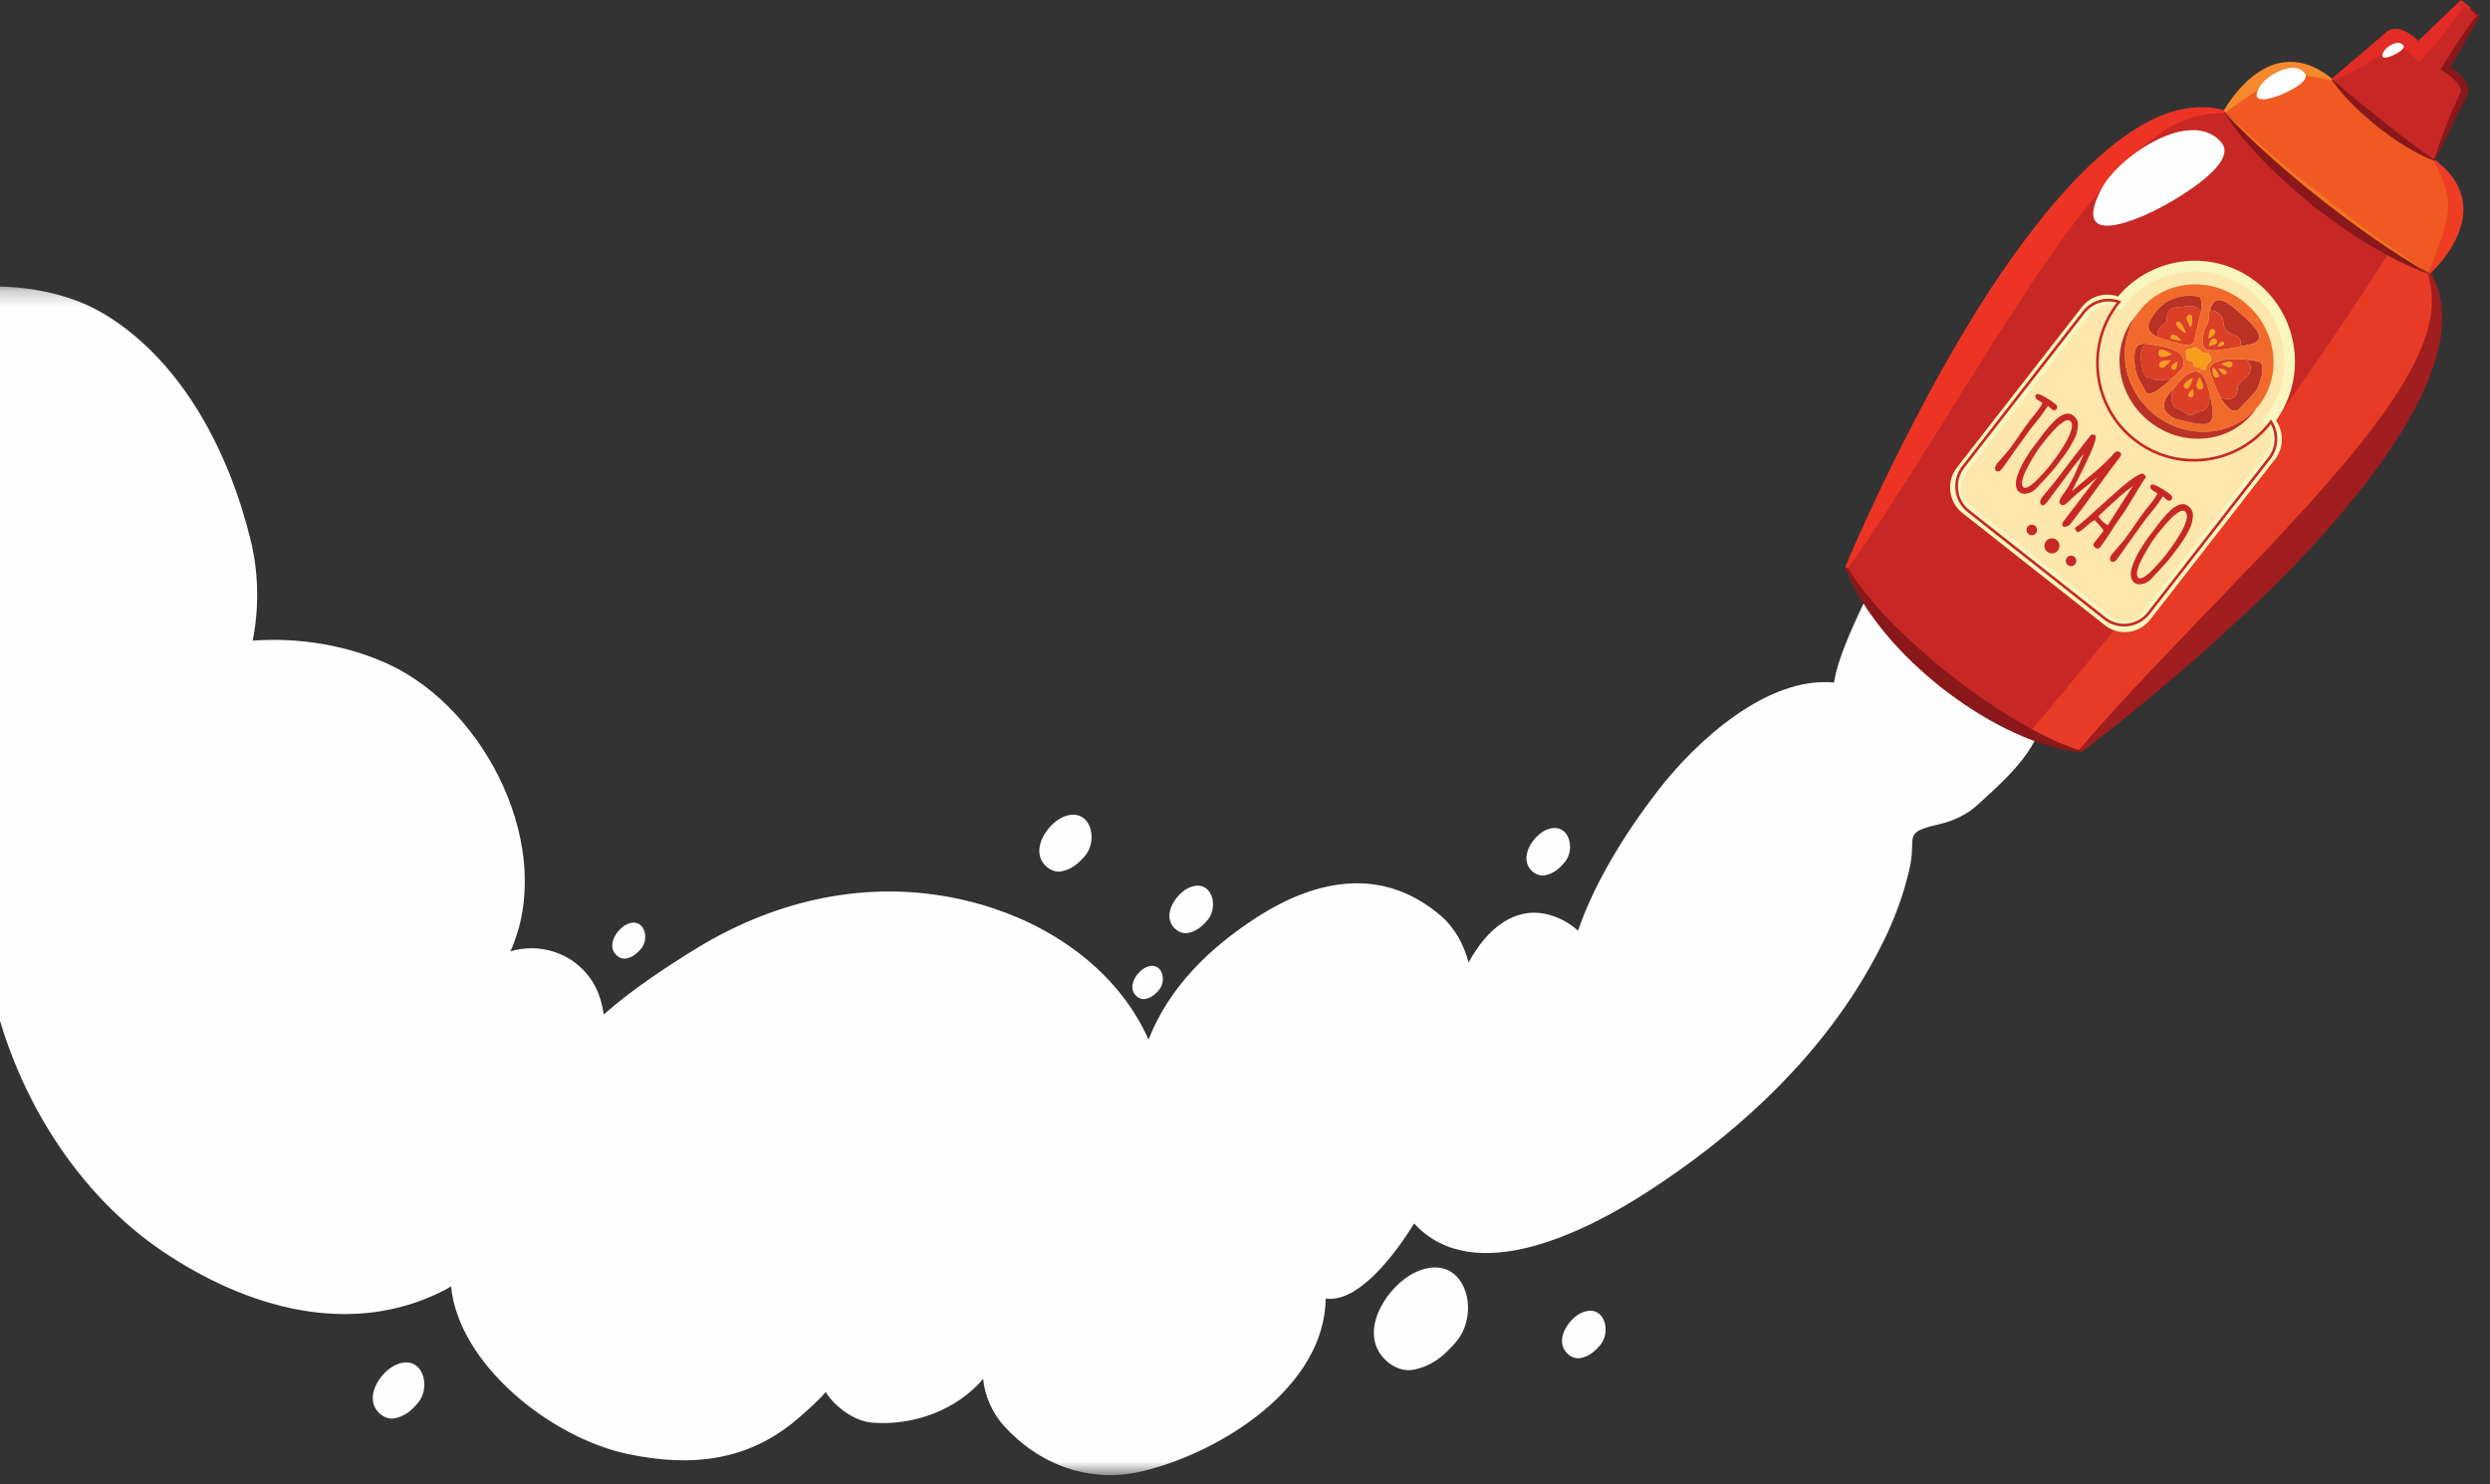 <svg height="90" viewBox="0 0 151 90" width="151" xmlns="http://www.w3.org/2000/svg" xmlns:xlink="http://www.w3.org/1999/xlink"><rect x="0" y="0" width="151" height="90" fill="#333333" stroke="none"/><mask id="a" fill="#fff"><path d="m0 .229h150.8v72.092h-150.8z" fill="#fff" fill-rule="evenodd"/></mask><g fill="none" fill-rule="evenodd" transform="translate(-20)"><g fill="#fefefe"><path d="m8.876 2.893c-3.944 2.031-7.15 5.093-8.215 8.724-2.565 8.745 2.522 17.24 12.049 16.632.364-.022.748-.064 1.139-.123-1.412 2.466-1.062 6.505 1.759 7.347 1.279.382 2.549.231 3.704-.266-.403 2.86-.242 5.855.304 8.135 1.458 6.06 5.064 11.919 10.273 15.428 5.032 3.387 11.36 5.254 17.034 2.351.137-.07.28-.153.431-.245.456 4.697 6 9.165 10.711 10.164 3.894.824 7.379.425 10.382-2.201.435-.382 1.088-.931 1.625-1.554.62.981 1.814 1.78 2.836 1.857 2.501.192 5.098-.763 6.714-2.654.091 1.044.582 2.101 1.257 2.845 2.137 2.353 5.196 3.525 8.405 2.753 4.718-1.135 11.045-5.062 11.108-10.47 2.01.278 4.231-2.734 5.369-4.554 3.618 3.958 10.442.46 14.03-1.845 5.172-3.32 9.939-7.617 13.153-12.933 1.294-2.15 2.324-4.338 2.867-6.805.436-1.958-.507-2.103 1.832-2.641.785-.179 1.656-.584 2.257-1.139 1.284-1.183 3.399-2.97 3.873-4.917 1.293.258 2.706-.658 3.875-1.973 1.589-1.294 3.204-3.843 3.151-4.831-.113-2.012-2.196-4.218-4.395-3.897-1.35.197-2.385 1.041-3.251 2.07.003-.423-.055-.854-.201-1.287-.661-1.943-3.302-2.799-5.095-2.256-2.266.689-3.763 2.428-4.716 4.574-.343.769-1.688 3.406-1.919 5.075-4.051-.389-8.332 3.541-10.601 6.451-1.656 2.122-3.817 5.347-4.926 8.598-.442-.404-.976-.719-1.582-.914-2.199-.709-3.974.828-5.051 2.841-.295-1.1-.857-2.109-1.627-2.78-3.485-3.031-7.491-2.34-11.164.008-2.862 1.83-5.38 4.253-6.62 7.452-1.697-3.827-5.279-6.603-9.456-7.977-6.152-2.021-12.518-.905-18.002 2.469-1.907 1.175-3.859 2.469-5.584 3.983-.109-.791-.353-1.525-.78-2.145-1.141-1.647-3.158-2.203-4.875-1.686 2.782-6.175-1.461-14.68-7.403-17.417-2.468-1.136-5.384-1.634-8.225-1.424.39-2.002.363-4.094-.125-6.089-1.274-5.226-4.054-10.735-8.755-13.645-4.552-2.816-11.842-2.039-17.572.912" mask="url(#a)" transform="translate(0 17.135)"/><path d="m108.407 77.488c.837.959.853 2.795-.128 3.916-.735.837-1.421 1.424-2.523 1.655-.933.198-1.884-.488-2.249-1.301-.781-1.744.965-4.082 2.515-4.686 1.073-.421 1.881-.164 2.386.417"/><path d="m117.083 79.777c.386.444.395 1.294-.059 1.814-.339.388-.658.661-1.172.767-.429.092-.872-.227-1.039-.604-.363-.805.448-1.892 1.165-2.171.496-.195.869-.076 1.105.194"/><path d="m114.927 50.504c.387.444.394 1.294-.062 1.811-.338.39-.657.661-1.17.767-.431.092-.872-.226-1.039-.602-.364-.808.445-1.892 1.164-2.174.495-.19.871-.075 1.106.197"/><path d="m93.275 53.999c.387.444.396 1.292-.059 1.814-.339.387-.657.658-1.169.767-.431.088-.873-.227-1.043-.605-.362-.808.448-1.889 1.167-2.169.495-.193.869-.076 1.104.192"/><path d="m90.32 58.776c.272.311.277.904-.041 1.268-.24.272-.459.46-.821.537-.3.064-.608-.159-.726-.423-.256-.562.312-1.319.815-1.516.345-.138.609-.052.772.134"/><path d="m85.855 49.752c.461.53.471 1.548-.075 2.17-.407.466-.789.791-1.402.919-.515.108-1.044-.27-1.245-.723-.435-.966.535-2.264 1.397-2.598.594-.233 1.04-.089 1.325.231"/><path d="m58.913 56.176c.296.335.3.978-.045 1.369-.259.297-.499.5-.885.579-.326.068-.66-.168-.785-.456-.276-.609.336-1.429.881-1.641.375-.148.658-.058.835.148"/><path d="m45.394 82.964c.457.523.467 1.526-.072 2.141-.401.46-.777.779-1.382.907-.511.107-1.032-.267-1.229-.714-.431-.954.526-2.231 1.377-2.564.586-.229 1.027-.088 1.306.231"/></g><path d="m166.594 2.558 2.599-2.517.552.436.562.442-1.814 3.136c1.483.948 1.033 1.665 1.033 1.665l-1.942 3.98c-3.03-2.06-6.216-4.897-6.216-4.897l3.378-2.849s.583-.612 1.847.603" fill="#c72826"/><path d="m154.828 6.753s2.727-5.051 6.541-1.95c0 0 3.186 2.837 6.216 4.897 3.907 2.98-.316 6.851-.316 6.851s-2.71-1.479-6.54-4.495c-3.823-3.011-5.901-5.303-5.901-5.303" fill="#f05922"/><path d="m157.662 27.617-7.581 9.735c-.558.716-1.579.834-2.289.275l-8.642-6.807c-.71-.558-.833-1.579-.276-2.294l7.582-9.735c.491-.632 1.345-.799 2.023-.446.006-.006.012-.014.018-.022 1.963-2.521 5.583-2.969 8.09-.996 2.507 1.975 2.94 5.617.976 8.136 0 0-.007.008-.011.015.551.58.613 1.492.109 2.138" fill="#fde7ac"/><path d="m143.684 25.332-.571.71-.95 1.322-.735 1.04c-.143.181-.266.231-.372.147-.062-.05-.084-.113-.068-.195.016-.08.053-.158.108-.228l.736-.856c.15-.192.364-.493.641-.9.276-.406.488-.706.638-.898l.389-.481c.208-.267.325-.453.353-.562l-.324-.205c-.046-.039-.078-.085-.093-.142-.015-.058-.005-.108.03-.153.035-.043.109-.047.221-.009.115.039.241.1.38.185.243.151.439.285.59.404.046.036.076.084.089.141.014.06.003.113-.032.158-.036.046-.08.069-.133.069-.053.001-.104-.017-.15-.055l-.189-.166c-.025-.021-.045-.035-.058-.042-.142.233-.308.473-.498.716" fill="#c72826"/><path d="m145.612 26.064c.037-.123.048-.234.034-.329-.014-.095-.05-.164-.104-.207-.054-.041-.113-.058-.179-.047-.066.01-.137.04-.215.092-.079.051-.159.108-.241.173-.082.065-.167.145-.259.243-.092.096-.173.185-.248.264-.07.08-.146.167-.23.268-.135.165-.24.295-.316.388l-.02.024c-.194.249-.383.531-.57.849-.186.318-.331.587-.433.801-.101.214-.169.414-.2.596-.031.182-.005.306.081.374.075.059.19.038.351-.063.161-.1.332-.247.516-.436.324-.342.547-.588.663-.737.118-.151.203-.26.255-.329.054-.069.129-.172.228-.308.097-.137.187-.265.266-.389.078-.124.164-.264.254-.415.093-.154.168-.296.225-.427.056-.133.103-.26.141-.386zm-1.099 2.431-.599.669-.018.024c-.105.086-.204.187-.297.308-.093.119-.204.219-.333.298-.129.078-.268.128-.42.148-.153.018-.28-.011-.381-.091-.101-.08-.166-.187-.197-.322-.029-.134-.028-.276.002-.427.031-.15.084-.318.159-.5.074-.184.156-.354.245-.514.089-.162.188-.326.296-.497.166-.258.303-.454.408-.587.105-.131.194-.247.266-.342.072-.098.137-.184.195-.262.029-.039.062-.082.098-.127.036-.047.074-.096.116-.149.084-.106.164-.199.235-.281.071-.082.15-.167.241-.258.089-.088.171-.166.247-.226.078-.062.159-.115.247-.165.091-.05.175-.08.251-.096.172-.035.317-.005.435.088.117.093.201.191.251.3.05.108.066.233.05.372-.018.14-.039.269-.065.393-.029.121-.092.272-.191.45-.099.179-.18.322-.242.431-.063.113-.164.264-.302.452-.188.254-.336.452-.444.592z" fill="#c72826"/><path d="m144.595 29.237 1.664-2.176c.188-.241.379-.481.571-.717l.222.035c.105.096-.001.49-.316 1.185-.259.567-.5 1.07-.726 1.505-.226.437-.348.674-.366.712.118-.099.332-.276.642-.532.308-.254.547-.454.716-.597.489-.419.897-.816 1.223-1.186l.027-.032c.043-.041.096-.063.157-.06.06.001.111.016.153.048.042.034.065.076.067.126.002.051-.009.093-.037.127-.347.446-.85 1.126-1.507 2.04-.659.914-1.16 1.596-1.508 2.039-.069.09-.153.149-.25.176-.1.03-.17.027-.214-.008-.089-.07-.077-.18.038-.327l1.807-2.367.221-.282c-.137.123-.389.329-.757.619-.368.289-.639.518-.813.689l-.027.035c-.015.012-.047.042-.096.092-.05.049-.093.088-.129.115-.035.031-.078.062-.129.091-.102.061-.192.059-.272-.003-.132-.104-.063-.329.209-.677.266-.343.557-.888.873-1.637.157-.374.266-.625.328-.754-.239.292-.417.514-.535.665l-1.74 2.332c-.063.08-.145.126-.249.143-.095-.076-.137-.158-.121-.247.014-.087.062-.184.145-.289z" fill="#c72826"/><path d="m148.235 31.201c.224-.356.439-.693.646-1.013s.334-.511.384-.574c.049-.063.078-.098.087-.104-.105.013-.448.281-1.03.802-.583.521-.941.859-1.073 1.014.121.164.234.286.338.37.103.08.182.132.233.157.053-.08.192-.297.416-.651m-1.187 2.004c-.113-.09-.133-.182-.058-.279l.567-.727c-.024-.077-.093-.182-.212-.316-.116-.133-.225-.245-.326-.338-.088.036-.193.107-.315.21-.119.106-.242.211-.365.316-.125.103-.237.176-.336.214-.145-.113-.197-.214-.156-.303.106-.034.479-.341 1.113-.922.638-.579 1.139-1.029 1.507-1.352.368-.322.695-.577.981-.768.286-.193.467-.256.545-.194.078.06.125.124.141.189-.103.133-.348.521-.73 1.163-.384.64-.642 1.048-.776 1.221-.133.172-.337.471-.607.9-.272.43-.487.746-.642.944-.097.126-.209.141-.332.043" fill="#c72826"/><path d="m150.653 30.821-.571.711-.95 1.323-.734 1.04c-.142.181-.266.23-.373.146-.062-.05-.084-.114-.067-.194.016-.08.052-.158.107-.229l.737-.856c.15-.193.364-.493.64-.901.276-.405.489-.705.64-.898l.388-.481c.207-.268.325-.454.354-.562l-.324-.207c-.047-.038-.078-.084-.093-.143-.014-.057-.005-.108.03-.153.035-.043.109-.047.221-.008.116.039.243.101.381.186.242.149.438.284.59.403.045.035.075.083.088.141.015.059.003.112-.032.157-.035.047-.079.069-.132.069-.053.002-.103-.016-.15-.054l-.19-.167c-.024-.019-.045-.034-.059-.042-.141.234-.306.472-.497.717" fill="#c72826"/><path d="m152.582 31.554c.038-.124.049-.235.034-.329-.015-.096-.05-.163-.104-.207-.054-.042-.114-.059-.18-.049-.064.011-.136.041-.215.091-.078.052-.159.109-.241.174-.081.067-.167.147-.259.244-.091.096-.174.184-.247.264-.07.08-.147.168-.23.268-.135.166-.241.296-.316.389l-.018.023c-.195.25-.384.534-.571.852-.185.317-.331.584-.434.8-.101.215-.168.414-.199.597-.031.182-.004.305.082.373.073.058.189.039.35-.063.161-.1.332-.246.516-.438.323-.342.546-.587.663-.736.117-.149.203-.26.255-.328.054-.069.129-.172.227-.309.099-.135.187-.264.266-.389.079-.123.164-.263.256-.415.092-.153.166-.293.225-.426.056-.132.104-.26.14-.385zm-1.099 2.431-.599.666-.018.026c-.104.085-.202.187-.297.308-.092.119-.203.219-.332.299-.129.077-.268.128-.421.147-.152.018-.279-.01-.38-.09-.101-.081-.166-.188-.197-.323-.029-.134-.029-.276.002-.427.029-.15.082-.317.157-.501.075-.182.157-.353.245-.514.089-.16.188-.324.296-.495.168-.259.304-.454.408-.587.105-.133.194-.247.266-.343.072-.099.137-.184.196-.264.029-.038.062-.08.098-.126.037-.045.074-.096.116-.148.085-.105.163-.2.235-.282.07-.083.15-.168.24-.259.089-.089.172-.164.249-.226.077-.06.157-.116.245-.164.091-.049.174-.081.252-.096.172-.035.317-.005.434.087.117.093.202.193.252.301.05.109.066.233.049.371-.017.141-.037.27-.064.393-.029.122-.091.272-.19.452-.1.178-.18.321-.242.431-.063.112-.165.261-.303.451-.187.254-.334.452-.443.592z" fill="#c72826"/><path d="m156.946 21.913c.539.124.093 1.491-.155 1.811-.249.318-.578.608-.959 1.053-.32.374-.835-.035-1.187-.686.833.353 1.023-.186 1.046-.539.023-.353.316-.461.539-.701.224-.24.472-.652-.065-1.054.326.029.61.076.781.117" fill="#b93225"/><path d="m157.005 20.508c-.105.324-.555.395-1.16.5.154-.529-.231-.641-.386-.71-.155-.068-.607-.192-.613-.674-.004-.485-.381-.816-.846-.801.032-.133.093-.273.206-.432.408-.567 1.207.219 1.765.7.205.178.393.355.551.521.345.371.546.7.483.897" fill="#b93225"/><path d="m155.015 22.636c-.123.266-.497-.274-.497-.274s.618.007.497.274" fill="#f89d1c"/><path d="m154.707 22.063s.71-.321.671.051c-.036.372-.671-.051-.671-.051" fill="#f89d1c"/><path d="m153.409 23.611c-.431-.053-.028-.73-.028-.73s.455.785.028.73" fill="#f89d1c"/><path d="m154.437 22.897c-.341.039-.237-.608-.233-.643.038.038.577.604.233.643" fill="#f89d1c"/><path d="m154.465 23.699c-.329-.86-.642-1.293-.311-1.59.396-.357 1.304-.377 2.01-.312.537.402.288.814.065 1.053-.222.24-.515.348-.539.701-.023.354-.213.893-1.046.54-.068-.125-.127-.256-.18-.392m-.261-1.445c-.005.035-.108.681.233.643.344-.039-.196-.605-.233-.643m1.174-.139c.038-.373-.671-.052-.671-.052s.635.423.671.052m-.363.521c.121-.267-.497-.274-.497-.274s.374.54.497.274" fill="#db3f26"/><path d="m152.81 24.075c-.314-.106.178-.485.178-.485s.137.592-.178.485" fill="#f89d1c"/><path d="m153.905 21.429.119-.19c.413.039 1.076-.084 1.508-.17.107-.024.21-.04.311-.058l.002-.003c.605-.104 1.055-.176 1.16-.5.062-.197-.138-.526-.484-.897l.461-.358c1.159 1.602 1.219 3.77.01 5.323-.054.069-.11.137-.171.201-1.291 1.461-3.434 1.815-5.231.946l.193-.389c.085.039.172.069.254.09.522.126 1.537.407 1.854.255.389-.19.34-.743.125-1.728v-.005c-.189-.861-.392-1.244-.674-1.37l.134-.227c.013.004.022.007.033.017.202.145.264.09.287-.131.023-.223.356-.29.296-.471-.039-.118-.098-.271-.187-.336m.249.68c-.331.297-.018.73.311 1.59.054.137.112.268.18.392.352.652.867 1.061 1.187.686.381-.444.71-.734.958-1.053.249-.32.694-1.688.155-1.811-.171-.041-.455-.088-.78-.117-.707-.065-1.615-.045-2.011.312" fill="#f16a2b"/><path d="m152.5 23.523c-.286-.261.474-.609.474-.609s-.186.873-.474.609" fill="#f89d1c"/><path d="m154.855 20.765c.144.2-.385.26-.385.26s.243-.46.385-.26" fill="#f89d1c"/><path d="m151.959 23.374c.487-.565.879-.904 1.258-.835.044.006.083.018.125.037.282.126.485.509.674 1.37v.005c-.001.059-.017.509-.191.767-.179.278-.459.172-.803.396-.35.224-.48-.166-.962-.331-.481-.168-.489-.943-.105-1.405.002-.002.002-.002.004-.004m1.03.216s-.492.378-.178.485c.315.108.178-.485.178-.485m-.015-.677s-.76.348-.474.609c.288.264.474-.609.474-.609m.408-.033s-.404.677.027.73c.427.055-.027-.73-.027-.73" fill="#db3f26"/><path d="m153.94 20.983s.179-.687.452-.391c.272.298-.452.391-.452.391" fill="#f89d1c"/><path d="m151.783 25.334c-.451-.215-.859-.711-.266-1.436.156-.188.3-.362.438-.52-.384.462-.375 1.238.106 1.405.481.166.611.555.961.331.344-.224.624-.118.804-.396.173-.259.189-.709.19-.767.215.984.264 1.537-.125 1.728-.317.152-1.333-.129-1.855-.255-.082-.021-.169-.051-.254-.09" fill="#b93225"/><path d="m153.074 21.094c.22-.092.081-.004.38.168.129.076.123.204.296.141.058-.019.109-.009.155.026.089.065.148.218.187.336.06.181-.273.248-.296.471-.022.221-.085.276-.287.131-.01-.01-.019-.013-.033-.017-.198-.122-.481-.069-.454-.197.034-.131-.043-.236-.256-.26-.212-.028-.145-.24-.205-.509-.06-.265.288-.199.512-.29" fill="#f89d1c"/><path d="m153.929 20.522s.016-.757.325-.534c.31.219-.325.534-.325.534" fill="#f89d1c"/><path d="m153.787 21.181c-.333-.157-.24-.971.022-1.418.192-.323.103-.601.192-.94.464-.014.841.317.846.802.006.481.457.606.613.674.154.068.54.18.386.71l-.002.003c-.1.018-.203.034-.31.057-.433.085-1.096.208-1.509.17-.094-.01-.176-.029-.237-.057m.467-1.192c-.308-.224-.324.534-.324.534s.635-.314.324-.534m.139.603c-.273-.297-.452.391-.452.391s.724-.092.452-.391m.463.172c-.142-.201-.385.26-.385.26s.529-.059.385-.26" fill="#db3f26"/><path d="m151.741 22.395c-.278-.186.31-.467.31-.467s-.04.655-.31.467" fill="#f89d1c"/><path d="m150.955 22.187c-.134-.387.679-.328.679-.328s-.547.718-.679.328" fill="#f89d1c"/><path d="m151.697 21.485s-.817.399-.797-.088c.017-.485.797.088.797.088" fill="#f89d1c"/><path d="m152.017 19.532c.263-.176.554.699.554.699s-.82-.525-.554-.699" fill="#f89d1c"/><path d="m152.863 19.856s-.486-.649-.124-.757c.364-.112.124.757.124.757" fill="#f89d1c"/><path d="m151.655 20.373c.157-.288.605.255.605.255s-.762.035-.605-.255" fill="#f89d1c"/><path d="m150.686 25.161c.286.225.588.413.903.562 1.798.869 3.941.514 5.232-.946-.049.072-.099.144-.153.215-1.479 1.9-4.303 2.162-6.306.586-2.003-1.578-2.427-4.399-.947-6.299.055-.069.111-.136.168-.203-1.287 1.895-.825 4.567 1.104 6.085" fill="#b93225"/><path d="m151.741 22.395c.27.188.31-.467.31-.467s-.588.281-.31.467m.658-.579c.109.426-.05.555-.684 1.126l-.001-.002c-1.063.314-1.301-.055-1.301-.055-.415.15-.525-.591-.57-1.016-.047-.429.034-1.015.409-1.013.14.016.294.044.47.076.873.163 1.531.319 1.676.886m-1.443.371c.132.391.678-.328.678-.328s-.813-.059-.678.328m-.055-.789c-.02.487.797.088.797.088s-.781-.573-.797-.088" fill="#db3f26"/><path d="m152.82 20.897c-.198.077-.586-.019-1.486-.283-.185-.054-.341-.111-.473-.174-.19-.553.543-.908.543-.908s-.051-.445.153-.706c.203-.262.666-.172 1.001-.247.336-.073.768-.032.887.411-.05.245-.114.507-.174.755-.18.763-.125 1.028-.45 1.152m.043-1.041s.24-.869-.124-.758c-.363.108.124.758.124.758m-1.208.517c-.157.29.605.255.605.255s-.447-.543-.605-.255m.916-.142s-.291-.875-.554-.699c-.266.174.554.699.554.699" fill="#db3f26"/><path d="m151.653 22.994c-.682.613-1.362 1.197-1.573.692-.211-.505-.611-.766-.644-1.872-.029-.888.252-1.024.815-.959-.374-.002-.456.584-.408 1.013.045.424.155 1.166.569 1.016 0 0 .239.37 1.302.055v.003c-.019.017-.039.035-.061.052" fill="#b93225"/><path d="m152.82 20.897c.325-.124.27-.389.45-1.152.06-.248.125-.51.174-.755.097-.496.12-.916-.151-.999-.405-.123-1.109-.08-1.76.243-.65.322-1.119 1.062-1.224 1.415-.084.284.044.558.551.791.132.063.288.12.473.174.901.264 1.288.36 1.486.283m3.15-1.806c-.558-.481-1.357-1.266-1.765-.7-.113.16-.173.299-.205.432-.089.338 0 .617-.192.94-.261.448-.355 1.262-.022 1.418.062.027.143.046.237.057l-.119.19c-.045-.035-.097-.045-.155-.026-.173.063-.167-.066-.296-.141-.299-.173-.159-.261-.38-.169-.223.091-.572.025-.512.29.06.269-.007.482.205.509.213.023.288.129.255.26-.026.128.256.075.454.197l-.133.227c-.042-.018-.082-.031-.126-.037-.379-.069-.769.27-1.258.835-.002.002-.002.002-.003.004-.139.158-.283.331-.439.52-.593.725-.185 1.221.266 1.436l-.193.389c-.316-.149-.617-.338-.903-.562-1.928-1.519-2.392-4.191-1.104-6.085.05-.071.101-.142.156-.212 1.481-1.902 4.305-2.163 6.308-.586.367.289.678.618.936.976l-.461.357c-.157-.166-.345-.342-.551-.521m-5.89 4.596c.211.505.89-.079 1.573-.693.022-.018.042-.035.061-.052.634-.571.793-.701.684-1.126-.145-.567-.803-.722-1.676-.886-.175-.032-.33-.06-.47-.076-.563-.065-.844.071-.815.959.033 1.107.433 1.368.644 1.873" fill="#f16a2b"/><path d="m150.31 19.649c.105-.354.575-1.092 1.223-1.415.65-.324 1.355-.366 1.76-.243.272.084.249.503.151 1-.119-.444-.551-.485-.886-.411-.335.076-.799-.014-1.001.247-.204.26-.153.706-.153.706s-.732.355-.543.908c-.507-.233-.634-.506-.551-.791" fill="#b93225"/><path d="m150.081 37.352 7.581-9.735c.504-.646.441-1.558-.109-2.138.004-.008.012-.015.012-.015 1.963-2.52 1.53-6.162-.976-8.136-2.507-1.974-6.127-1.525-8.091.995-.006.008-.012.015-.018.022-.679-.353-1.532-.186-2.024.445l-7.582 9.736c-.558.714-.435 1.735.276 2.293l8.642 6.807c.71.559 1.732.441 2.289-.275m17.189-20.8c5.15 9.166-21.198 28.985-21.198 28.985s-3.537-.154-8.347-3.944c-4.805-3.782-5.8-7.2-5.8-7.2s12.82-30.471 22.903-27.639c0 0 2.078 2.292 5.901 5.303 3.831 3.017 6.54 4.495 6.54 4.495" fill="#c72826"/><path d="m167.269 16.551s-.856-.468-2.284-1.409c-2.291 3.618-4.704 7.157-7.215 10.633.333.563.316 1.296-.109 1.842l-7.582 9.735c-.402.517-1.044.716-1.638.579-1.831 2.264-3.692 4.506-5.573 6.735 1.978.808 3.203.87 3.203.87s26.347-19.818 21.197-28.985" fill="#e73b25"/><path d="m131.897 34.385c1.232-2.905 2.591-5.749 4.036-8.552 1.449-2.799 2.995-5.55 4.705-8.204 1.743-2.626 3.626-5.183 5.88-7.402 1.131-1.1 2.364-2.123 3.774-2.858 1.39-.734 3.062-1.136 4.617-.675l-.05.182c-1.589-.07-2.938.531-4.104 1.385-1.183.837-2.207 1.919-3.192 3.035-.952 1.151-1.904 2.325-2.766 3.582-.885 1.236-1.757 2.495-2.571 3.8-.861 1.273-1.675 2.585-2.49 3.903-.853 1.295-1.624 2.645-2.479 3.954-1.651 2.653-3.325 5.31-5.186 7.923z" fill="#ed3424"/><path d="m146.072 45.487c2.079-2.443 4.244-4.714 6.408-6.963 1.059-1.147 2.177-2.225 3.223-3.368 1.079-1.109 2.152-2.219 3.175-3.363 1.063-1.11 2.07-2.261 3.051-3.422 1.008-1.143 1.911-2.353 2.795-3.558.841-1.229 1.641-2.489 2.165-3.844.546-1.344.803-2.805.356-4.338l.164-.094c.817 1.409.829 3.137.454 4.669-.372 1.553-1.064 3.003-1.855 4.371-1.604 2.732-3.621 5.184-5.739 7.514-2.152 2.306-4.439 4.474-6.793 6.56-2.36 2.081-4.782 4.089-7.289 5.988z" fill="#a01d20"/><path d="m146.127 45.612c-1.567-.156-3.048-.724-4.45-1.401-1.401-.693-2.715-1.551-3.951-2.513-1.219-.972-2.366-2.054-3.369-3.254-.992-1.208-1.895-2.517-2.42-4.008l.091-.026c.418.665.856 1.295 1.37 1.867.473.595.978 1.162 1.521 1.687 1.086 1.056 2.188 2.058 3.4 2.989 1.163.932 2.41 1.797 3.69 2.581.648.385 1.307.759 1.99 1.09.674.364 1.387.641 2.13.89z" fill="#8a181a"/><path d="m161.391 4.802 3.359-2.883-.008.006c.343-.286.778-.186 1.1-.037.332.162.611.395.87.642l-.117.001 2.618-2.496.034-.034.036.029.553.445-.058.075c-.241-.076-.475-.162-.7-.256l.366-.018c-.638 1.077-1.4 2.022-2.217 2.911l-.515.562-.625-.556c-.221-.198-.455-.366-.644-.443-.091-.039-.161-.067-.184-.069-.012-.002-.011-.006.003-.011l.031-.017c.03-.023.002.011.11-.092l-.052.05-.014.01c-.284.236-.599.432-.897.653-.298.217-.625.402-.936.603-.649.374-1.31.734-2.053.996z" fill="#e32c25"/><path d="m154.843 6.763c.328-.587.733-1.127 1.199-1.611.47-.48 1.013-.902 1.644-1.166.631-.256 1.346-.303 2.004-.136.657.171 1.247.526 1.762.952l-.06.074c-.722-.154-1.333-.286-1.876-.294-.543.006-1.007.084-1.477.291-.479.179-.955.482-1.465.812-.507.344-1.029.726-1.647 1.124z" fill="#f5892e"/><path d="m167.616 9.724c.095-.364.222-.714.338-1.07.111-.357.263-.694.392-1.041.14-.345.258-.698.416-1.032l.459-1.011.007-.014.014-.022c-.02.029.01-.103-.032-.182-.031-.097-.104-.202-.188-.312-.169-.222-.417-.428-.685-.614l-.324-.225.195-.312c.319-.513.618-1.037.975-1.528.344-.499.68-1.001 1.063-1.478l.032.173c-.167-.168-.329-.342-.487-.524l.029-.038.558.435.018.015-.012.02-1.796 3.146-.014-.057c.296.193.584.408.815.689.22.272.406.663.228 1.029l.002-.002-1.963 3.977z" fill="#8a181a"/><path d="m167.293 16.549c.234-.699.479-1.3.69-1.876.196-.579.372-1.117.431-1.627.089-.507.052-.979-.072-1.511-.138-.528-.414-1.094-.734-1.761l.056-.076c.537.4 1.02.891 1.342 1.492.319.603.443 1.311.348 1.989-.104.678-.38 1.311-.73 1.883-.358.572-.781 1.096-1.269 1.557z" fill="#ee3d23"/><path d="m167.308 16.615c-.647-.204-1.243-.506-1.859-.778-.592-.309-1.174-.636-1.754-.971-1.153-.682-2.221-1.483-3.303-2.272-1.014-.864-2.048-1.715-2.98-2.677-.46-.487-.917-.977-1.356-1.482-.413-.534-.846-1.045-1.199-1.626l.052-.049c1.83 1.912 3.844 3.64 5.923 5.272 2.074 1.636 4.225 3.191 6.508 4.518z" fill="#8a181a"/><path d="m167.318 16.594c-2.295-1.318-4.457-2.858-6.544-4.487-2.07-1.645-4.078-3.389-5.899-5.314l.019-.014c.473.462.968.902 1.465 1.336.488.445.98.887 1.481 1.316 1.002.862 2.029 1.689 3.08 2.489 1.022.833 2.07 1.64 3.141 2.411.535.386 1.078.761 1.625 1.129.538.383 1.082.762 1.642 1.113z" fill="#f27421"/><path d="m161.437 4.819c.998.866 2.017 1.702 3.055 2.516 1.028.827 2.076 1.63 3.16 2.379l-.026.04c-.639-.234-1.223-.558-1.793-.904-.572-.343-1.095-.753-1.635-1.139-.499-.437-1.016-.852-1.482-1.327-.468-.476-.924-.964-1.308-1.528z" fill="#8a181a"/><path d="m154.712 8.641c-1.836-2.162-6.239.846-7.26 2.788-1.893 3.592 1.945 1.98 3.248 1.322 1.306-.652 5.076-2.854 4.012-4.109" fill="#fefefe"/><path d="m144.716 32.743c-.198-.157-.483-.122-.638.079-.156.199-.121.486.077.641.199.157.483.122.639-.078.155-.199.121-.486-.078-.642" fill="#c72826"/><path d="m143.409 31.887c-.138-.108-.34-.084-.449.056-.108.138-.083.342.056.45.139.109.339.084.447-.054.108-.141.085-.343-.054-.452" fill="#c72826"/><path d="m145.791 33.764c-.14-.109-.34-.084-.449.055-.108.139-.084.341.055.45.137.108.339.084.447-.054.109-.14.084-.342-.053-.451" fill="#c72826"/><path d="m159.773 4.46c-.584-.858-2.261.059-2.686.726-.802 1.228.625.796 1.115.609.489-.186 1.911-.837 1.572-1.335" fill="#fefefe"/><path d="m165.741 2.75c-.281-.385-1.004.055-1.178.366-.327.569.296.354.51.262.213-.091.829-.406.668-.628" fill="#fefefe"/><path d="m156.445 17.62c-2.361-1.859-5.787-1.441-7.636.934l-.165.211-.256-.099c-.555-.292-1.239-.145-1.626.351l-7.584 9.739c-.443.569-.344 1.395.223 1.839l8.645 6.812c.566.446 1.387.344 1.831-.225l7.585-9.737c.392-.507.356-1.239-.086-1.707l-.193-.204.173-.219c1.863-2.392 1.449-5.837-.911-7.696m-8.796 20.298-8.646-6.809c-.845-.669-.995-1.903-.332-2.752l7.584-9.739c.523-.67 1.408-.916 2.187-.636 2.118-2.506 5.824-2.901 8.4-.872 2.579 2.03 3.083 5.75 1.18 8.398.488.694.48 1.654-.052 2.338l-7.585 9.738c-.663.852-1.891 1-2.737.335" fill="#f9f6c0"/><path d="m148.364 18.354c-.709-.205-1.473.036-1.93.624l-7.314 9.391c-.618.796-.479 1.947.312 2.569l8.255 6.503c.789.621 1.935.482 2.555-.313l7.313-9.391c.45-.576.506-1.37.153-2.011-2.025 2.575-5.75 3.025-8.321.999-2.574-2.026-3.031-5.778-1.024-8.372m-.776 19.214-8.256-6.503c-.861-.677-1.013-1.932-.34-2.797l7.314-9.391c.525-.674 1.42-.93 2.227-.639l.112.042-.105.119c-.013.013-.026.027-.038.043-1.964 2.522-1.521 6.181.986 8.157 2.507 1.975 6.146 1.529 8.111-.992.007-.011.015-.022.023-.033.009-.014.018-.029.03-.043l.07-.092.062.097c.456.713.416 1.639-.1 2.301l-7.314 9.391c-.674.866-1.922 1.019-2.782.341" fill="#c72826"/></g></svg>